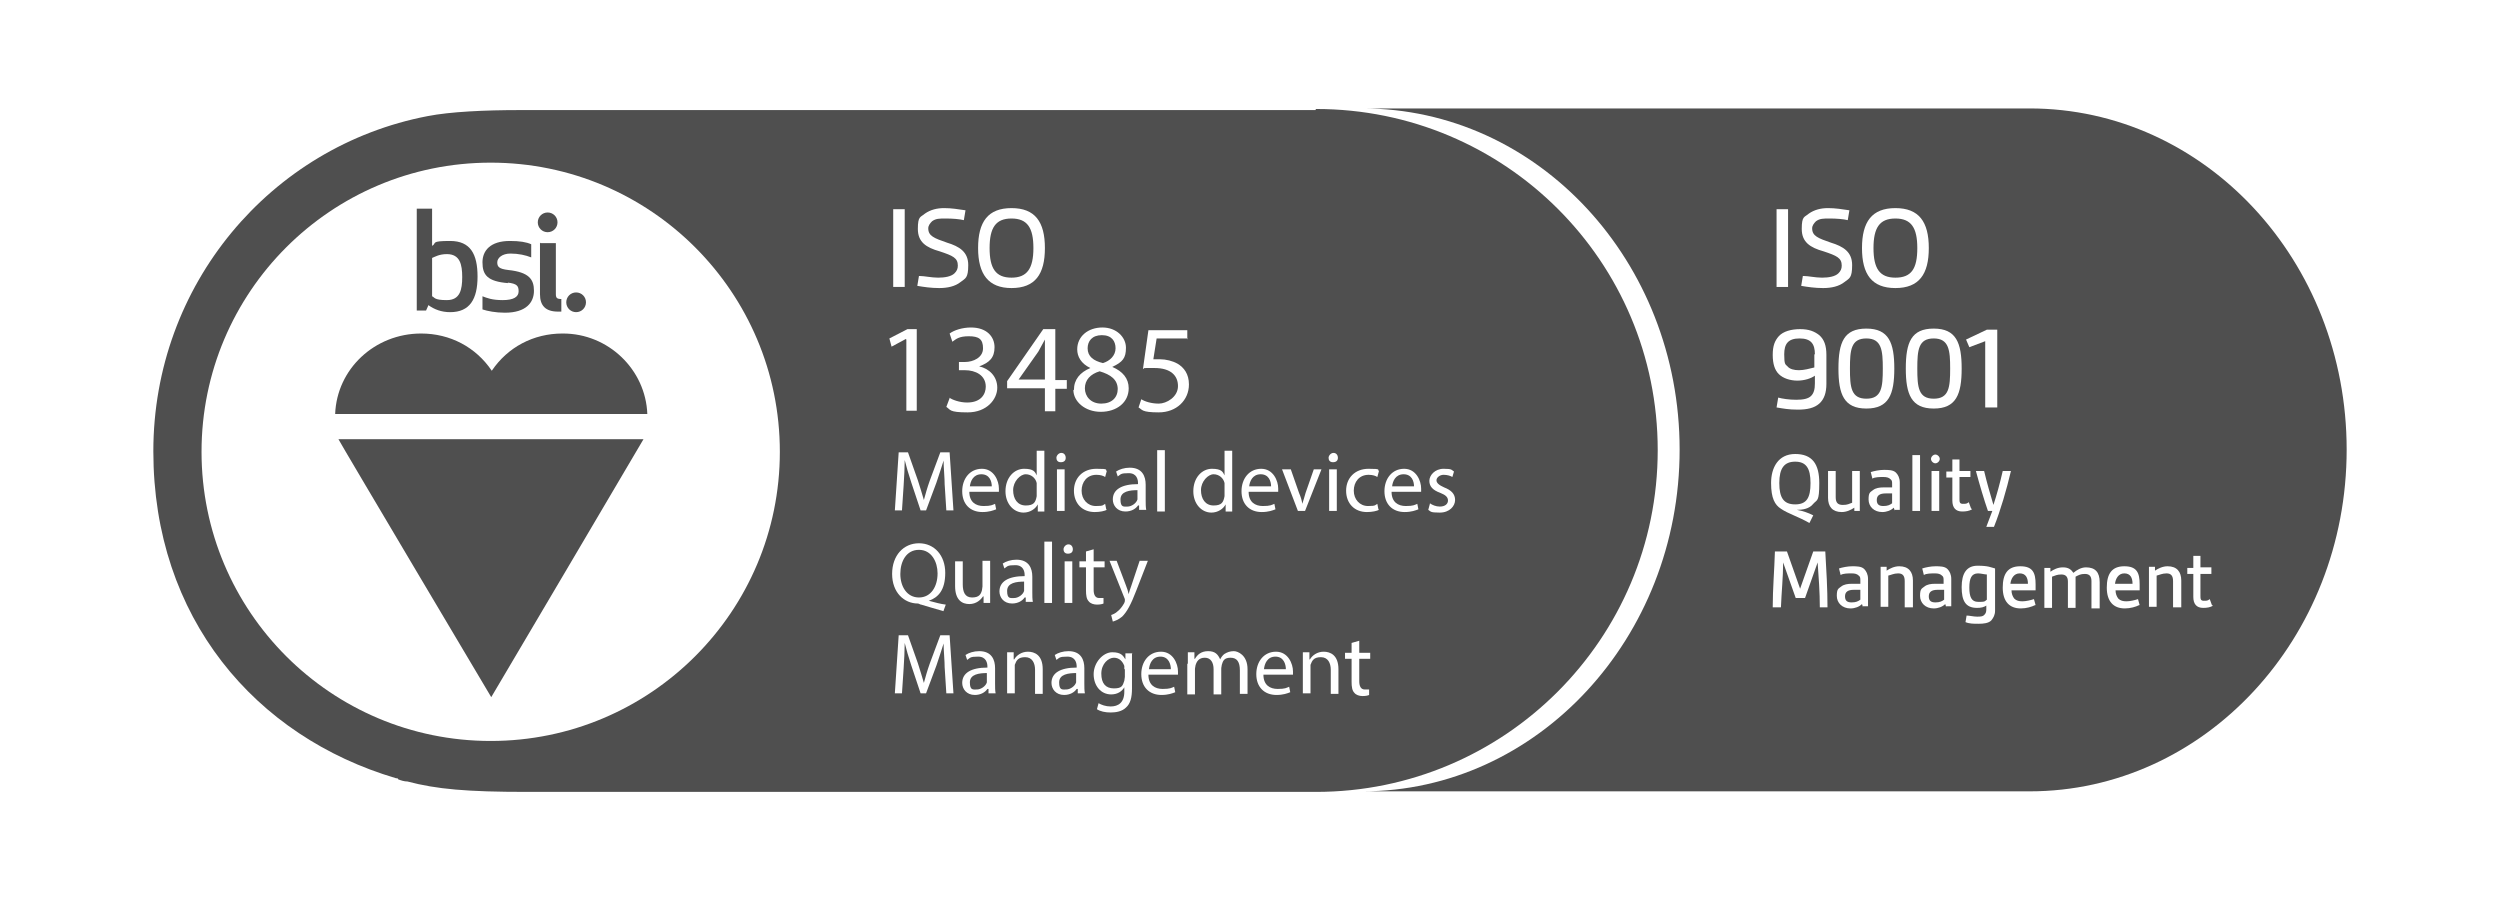 <?xml version="1.0" encoding="UTF-8"?> <svg xmlns="http://www.w3.org/2000/svg" version="1.1" viewBox="0 0 456.5 164.6"><defs><style> .cls-1 { fill: #4f4f4f; } .cls-2 { fill: #fff; } </style></defs><g><g id="Calque_1"><rect class="cls-2" width="456.5" height="164.6"></rect><g><path class="cls-1" d="M370.6,19.8h-121.8c32,0,57.9,27.9,57.9,62.3s-26,62.4-57.9,62.4h121.8c31.9,0,57.9-27.9,57.9-62.4s-25.9-62.3-57.9-62.3Z"></path><path class="cls-1" d="M240.2,20.1H95c-6.6,0-12.8.3-16.9,1.1-28.7,5.5-50.1,30.8-50.1,61.2s18.6,52.1,44.3,59.7c.2,0,.4,0,.4.2.5.2,1.1.4,1.7.4,5.3,1.4,10.8,1.9,21.8,1.9h144.1c34.4,0,62.4-27.9,62.4-62.4s-27.9-62.3-62.4-62.3Z"></path><circle class="cls-2" cx="89.6" cy="82.5" r="52.8"></circle><g><path class="cls-1" d="M105.2,57c1,0,1.8-.8,1.8-1.8s-.8-1.8-1.8-1.8-1.8.8-1.8,1.8c0,1,.8,1.8,1.8,1.8Z"></path><path class="cls-1" d="M98.6,44.3v9.4c0,2.1,1,3.2,3.3,3.2s.6,0,.6,0v-2.3c-.8,0-1-.2-1-.9v-9.3h-2.8Z"></path><path class="cls-1" d="M100,42.4c1,0,1.8-.8,1.8-1.8s-.8-1.8-1.8-1.8-1.8.8-1.8,1.8c0,1,.8,1.8,1.8,1.8Z"></path><path class="cls-1" d="M92.7,51.6c1.7.2,2,.6,2,1.6s-.9,1.6-2.9,1.6-2.9-.4-3.7-.7v2.4c.9.3,2.4.6,4.1.6,3.9,0,5.3-1.9,5.3-4s-.9-3.4-4.7-3.8c-1.7-.2-2-.6-2-1.4s.9-1.6,2.4-1.6,2.8.3,3.8.7v-2.4c-.9-.4-2.1-.6-3.9-.6-3.6,0-5,1.8-5,3.9,0,2.3.9,3.5,4.7,3.8Z"></path><path class="cls-1" d="M89.7,127.3s27.6-46.7,27.8-47.1h-55.7c.2.5,27.9,47.1,27.9,47.1Z"></path><path class="cls-1" d="M102.7,60.9c-5.3,0-10,2.5-12.9,6.8-2.9-4.3-7.6-6.8-12.9-6.8-8.5,0-15.4,6.5-15.7,14.7h57c-.3-8.1-7.1-14.7-15.4-14.7Z"></path><path class="cls-1" d="M78.2,55.7c1.1.8,2.4,1.3,4,1.3,3.6,0,5-2.4,5-6.5s-1.3-6.5-5-6.5-2.4.4-3.3.9v-6.8h-2.8v18.6h1.7l.4-.9ZM78.9,47.1c.5-.2,1.3-.7,2.7-.7,2.4,0,2.8,1.9,2.8,4.2s-.4,4.2-2.8,4.2-2.2-.5-2.7-.7v-6.9Z"></path></g><g><path class="cls-2" d="M163.1,52.4v-14.2h2.1v14.2s-2.1,0-2.1,0Z"></path><path class="cls-2" d="M168,50.4c.8,0,2.1.3,3.3.3s2.4-.2,3-.8c.4-.4.6-.8.6-1.4,0-1.4-.9-1.8-3.3-2.6-2.5-.7-4-1.7-4-4.1s.5-2.1,1.3-2.8c1-.7,2.2-1,3.5-1s2.6.2,3.9.4l-.3,1.8c-.8-.2-2.1-.3-3.3-.3s-1.8,0-2.5.5c-.4.4-.7.8-.7,1.3,0,1.4,1.1,1.8,3.4,2.6,2.3.7,3.9,1.7,3.9,4.1s-.5,2.4-1.4,3.1c-1,.8-2.4,1.1-3.9,1.1s-2.8-.2-4-.4l.3-1.8Z"></path><path class="cls-2" d="M178.6,45.3c0-4.8,1.8-7.3,6.1-7.3s6.1,2.5,6.1,7.3-1.8,7.3-6.1,7.3c-4.2,0-6.1-2.5-6.1-7.3ZM188.7,45.3c0-3.7-1.1-5.4-4-5.4s-4,1.7-4,5.4,1.1,5.4,4,5.4c2.8,0,4-1.6,4-5.4Z"></path><g><path class="cls-2" d="M165.4,61.9h0l-2.6,1.4-.4-1.5,3.3-1.7h1.7v14.9h-1.9v-13Z"></path><path class="cls-2" d="M173.3,72.6c.6.4,1.9.9,3.3.9,2.6,0,3.4-1.6,3.4-2.9,0-2.1-1.9-3-3.8-3h-1.1v-1.5h1.1c1.5,0,3.3-.8,3.3-2.5s-.8-2.2-2.6-2.2-2.3.5-3,1l-.5-1.5c.8-.6,2.3-1.1,3.9-1.1,2.9,0,4.3,1.7,4.3,3.6s-.9,2.8-2.8,3.5h0c1.8.4,3.3,1.8,3.3,3.9s-1.9,4.5-5.4,4.5-3.1-.5-3.9-1l.6-1.6Z"></path><path class="cls-2" d="M190.8,75v-4.1h-6.9v-1.3l6.6-9.5h2.2v9.3h2.1v1.6h-2.1v4.1h-1.9ZM190.8,69.3v-5c0-.8,0-1.6,0-2.3h0c-.5.9-.8,1.5-1.2,2.2l-3.6,5.1h0s4.9,0,4.9,0Z"></path><path class="cls-2" d="M196.1,71.2c0-1.9,1.1-3.2,3-4h0c-1.7-.8-2.4-2.1-2.4-3.4,0-2.4,2-4,4.6-4s4.3,1.8,4.3,3.7-.6,2.6-2.5,3.5h0c1.9.8,3,2.1,3,3.9,0,2.6-2.2,4.3-5.1,4.3s-5-1.9-5-4ZM204.1,71.1c0-1.8-1.3-2.7-3.3-3.3-1.7.5-2.7,1.6-2.7,3.1,0,1.5,1.1,2.8,3,2.8s3-1.1,3-2.7ZM198.6,63.6c0,1.5,1.1,2.3,2.8,2.7,1.3-.4,2.3-1.4,2.3-2.7s-.7-2.4-2.5-2.4-2.6,1.1-2.6,2.4Z"></path><path class="cls-2" d="M216.9,61.8h-5.7l-.6,3.8c.3,0,.7,0,1.2,0,1.1,0,2.3.3,3.2.8,1.2.7,2.1,1.9,2.1,3.8,0,2.9-2.3,5.1-5.5,5.1s-3-.5-3.7-.9l.5-1.5c.6.4,1.8.8,3.2.8s3.5-1.2,3.5-3.2c0-1.9-1.3-3.3-4.3-3.3s-1.5,0-2.1.2l1-7.1h7.1v1.7Z"></path></g><g><path class="cls-2" d="M172.5,88.7c0-1.5-.2-3.3-.2-4.6h0c-.4,1.2-.8,2.6-1.3,4l-1.9,5.1h-1l-1.7-5.1c-.5-1.5-.9-2.9-1.2-4.1h0c0,1.3-.1,3.1-.2,4.7l-.3,4.5h-1.3l.7-10.6h1.7l1.8,5.1c.4,1.3.8,2.5,1.1,3.6h0c.3-1.1.6-2.2,1.1-3.6l1.9-5.1h1.7l.7,10.6h-1.3l-.3-4.7Z"></path><path class="cls-2" d="M177,89.8c0,1.9,1.2,2.6,2.6,2.6s1.6-.2,2.1-.4l.2,1c-.5.2-1.3.5-2.5.5-2.3,0-3.7-1.5-3.7-3.8s1.4-4.1,3.6-4.1,3.1,2.2,3.1,3.6,0,.5,0,.6h-5.3ZM181.1,88.8c0-.9-.4-2.2-1.9-2.2s-2,1.3-2.1,2.2h4Z"></path><path class="cls-2" d="M190.7,82.2v9.2c0,.7,0,1.4,0,2h-1.2v-1.3h0c-.4.8-1.4,1.5-2.6,1.5-1.8,0-3.3-1.6-3.3-3.9,0-2.5,1.6-4.1,3.4-4.1s2,.6,2.3,1.2h0v-4.5h1.4ZM189.3,88.8c0-.2,0-.4,0-.6-.2-.9-1-1.6-2-1.6s-2.3,1.3-2.3,2.9.8,2.8,2.3,2.8,1.8-.6,2-1.7c0-.2,0-.4,0-.6v-1.3Z"></path><path class="cls-2" d="M194.6,83.6c0,.5-.3.8-.9.8s-.8-.4-.8-.8.4-.9.9-.9.8.4.8.9ZM193,93.3v-7.6h1.4v7.6h-1.4Z"></path><path class="cls-2" d="M202.1,93.1c-.4.2-1.2.4-2.2.4-2.3,0-3.8-1.6-3.8-3.9s1.6-4,4.1-4,1.5.2,1.9.4l-.3,1.1c-.3-.2-.8-.4-1.6-.4-1.7,0-2.7,1.3-2.7,2.9s1.1,2.8,2.6,2.8,1.3-.2,1.7-.4l.2,1Z"></path><path class="cls-2" d="M208,93.3v-1h-.2c-.4.6-1.2,1.1-2.3,1.1-1.5,0-2.3-1.1-2.3-2.2,0-1.8,1.6-2.8,4.6-2.8v-.2c0-.6-.2-1.8-1.7-1.8s-1.4.2-2,.6l-.3-.9c.6-.4,1.5-.7,2.5-.7,2.3,0,2.9,1.6,2.9,3.1v2.8c0,.7,0,1.3.1,1.8h-1.3ZM207.8,89.5c-1.5,0-3.2.2-3.2,1.7s.6,1.3,1.3,1.3,1.6-.6,1.8-1.3c0-.1,0-.3,0-.4v-1.3Z"></path><path class="cls-2" d="M211.3,82.2h1.4v11.2h-1.4v-11.2Z"></path><path class="cls-2" d="M225,82.2v9.2c0,.7,0,1.4,0,2h-1.2v-1.3h0c-.4.8-1.4,1.5-2.6,1.5-1.8,0-3.3-1.6-3.3-3.9,0-2.5,1.6-4.1,3.4-4.1s2,.6,2.3,1.2h0v-4.5h1.4ZM223.6,88.8c0-.2,0-.4,0-.6-.2-.9-1-1.6-2-1.6s-2.3,1.3-2.3,2.9.8,2.8,2.3,2.8,1.8-.6,2-1.7c0-.2,0-.4,0-.6v-1.3Z"></path><path class="cls-2" d="M228,89.8c0,1.9,1.2,2.6,2.6,2.6s1.6-.2,2.1-.4l.2,1c-.5.2-1.3.5-2.5.5-2.3,0-3.7-1.5-3.7-3.8s1.4-4.1,3.6-4.1,3.1,2.2,3.1,3.6,0,.5,0,.6h-5.3ZM232.1,88.8c0-.9-.4-2.2-1.9-2.2s-2,1.3-2.1,2.2h4Z"></path><path class="cls-2" d="M235.7,85.7l1.5,4.3c.3.7.5,1.3.6,2h0c.2-.6.4-1.3.6-2l1.5-4.3h1.4l-3,7.6h-1.3l-2.9-7.6h1.5Z"></path><path class="cls-2" d="M244.3,83.6c0,.5-.3.8-.9.8s-.8-.4-.8-.8.4-.9.9-.9.8.4.8.9ZM242.7,93.3v-7.6h1.4v7.6h-1.4Z"></path><path class="cls-2" d="M251.8,93.1c-.4.2-1.2.4-2.2.4-2.3,0-3.8-1.6-3.8-3.9s1.6-4,4.1-4,1.5.2,1.9.4l-.3,1.1c-.3-.2-.8-.4-1.6-.4-1.7,0-2.7,1.3-2.7,2.9s1.1,2.8,2.6,2.8,1.3-.2,1.7-.4l.2,1Z"></path><path class="cls-2" d="M254.1,89.8c0,1.9,1.2,2.6,2.6,2.6s1.6-.2,2.1-.4l.2,1c-.5.2-1.3.5-2.5.5-2.3,0-3.7-1.5-3.7-3.8s1.4-4.1,3.6-4.1,3.1,2.2,3.1,3.6,0,.5,0,.6h-5.3ZM258.2,88.8c0-.9-.4-2.2-1.9-2.2s-2,1.3-2.1,2.2h4Z"></path><path class="cls-2" d="M261.1,91.9c.4.3,1.1.6,1.8.6,1,0,1.5-.5,1.5-1.1s-.4-1-1.4-1.4c-1.4-.5-2-1.2-2-2.2s1-2.2,2.6-2.2,1.4.2,1.9.5l-.3,1c-.3-.2-.9-.4-1.6-.4s-1.3.5-1.3,1,.5.9,1.4,1.3c1.3.5,2,1.2,2,2.3s-1,2.3-2.8,2.3-1.6-.2-2.1-.5l.3-1.1Z"></path><path class="cls-2" d="M172.3,111.6c-1.4-.4-2.8-.8-4.1-1.2-.2,0-.4-.2-.6-.2-2.5,0-4.7-2-4.7-5.4s2.1-5.6,4.9-5.6,4.8,2.2,4.8,5.4-1.3,4.5-3,5.1h0c1.1.3,2.2.6,3.1.7l-.4,1.1ZM171.2,104.7c0-2.1-1.1-4.3-3.4-4.3s-3.4,2.1-3.4,4.4c0,2.3,1.2,4.3,3.4,4.3s3.4-2,3.4-4.4Z"></path><path class="cls-2" d="M180.8,108c0,.8,0,1.5,0,2.1h-1.2v-1.2h-.1c-.4.6-1.2,1.4-2.5,1.4s-2.6-.7-2.6-3.3v-4.5h1.4v4.2c0,1.4.4,2.4,1.7,2.4s1.6-.6,1.8-1.3c0-.2.1-.5.1-.7v-4.7h1.4v5.5Z"></path><path class="cls-2" d="M187.3,110.1v-1h-.2c-.4.6-1.2,1.1-2.3,1.1-1.5,0-2.3-1.1-2.3-2.2,0-1.8,1.6-2.8,4.6-2.8v-.2c0-.6-.2-1.8-1.7-1.8s-1.4.2-2,.6l-.3-.9c.6-.4,1.5-.7,2.5-.7,2.3,0,2.9,1.6,2.9,3.1v2.8c0,.7,0,1.3.1,1.8h-1.3ZM187.1,106.2c-1.5,0-3.2.2-3.2,1.7s.6,1.3,1.3,1.3,1.6-.6,1.8-1.3c0-.1,0-.3,0-.4v-1.3Z"></path><path class="cls-2" d="M190.7,98.9h1.4v11.2h-1.4v-11.2Z"></path><path class="cls-2" d="M195.9,100.3c0,.5-.3.8-.9.8s-.8-.4-.8-.8.4-.9.9-.9.8.4.8.9ZM194.4,110.1v-7.6h1.4v7.6h-1.4Z"></path><path class="cls-2" d="M199.7,100.3v2.2h2v1.1h-2v4.1c0,.9.3,1.5,1,1.5s.6,0,.8,0v1c-.2.1-.6.2-1.2.2s-1.2-.2-1.5-.6c-.4-.4-.5-1.1-.5-2v-4.2h-1.2v-1.1h1.2v-1.8l1.4-.4Z"></path><path class="cls-2" d="M203.9,102.4l1.7,4.5c.2.5.4,1.1.5,1.6h0c.1-.5.3-1,.5-1.6l1.5-4.5h1.5l-2.1,5.4c-1,2.6-1.7,3.9-2.6,4.8-.7.6-1.4.8-1.7.9l-.3-1.2c.3-.1.8-.3,1.2-.7.4-.3.8-.8,1.2-1.5,0-.1.1-.3.1-.3s0-.2,0-.4l-2.8-7h1.5Z"></path><path class="cls-2" d="M172.5,122.1c0-1.5-.2-3.3-.2-4.6h0c-.4,1.2-.8,2.6-1.3,4l-1.9,5.1h-1l-1.7-5.1c-.5-1.5-.9-2.9-1.2-4.1h0c0,1.3-.1,3.1-.2,4.7l-.3,4.5h-1.3l.7-10.6h1.7l1.8,5.1c.4,1.3.8,2.5,1.1,3.6h0c.3-1.1.6-2.2,1.1-3.6l1.9-5.1h1.7l.7,10.6h-1.3l-.3-4.7Z"></path><path class="cls-2" d="M180.5,126.8v-1h-.2c-.4.6-1.2,1.1-2.3,1.1-1.5,0-2.3-1.1-2.3-2.2,0-1.8,1.6-2.8,4.6-2.8v-.2c0-.6-.2-1.8-1.7-1.8s-1.4.2-2,.6l-.3-.9c.6-.4,1.5-.7,2.5-.7,2.3,0,2.9,1.6,2.9,3.1v2.8c0,.7,0,1.3.1,1.8h-1.3ZM180.3,122.9c-1.5,0-3.2.2-3.2,1.7s.6,1.3,1.3,1.3,1.6-.6,1.8-1.3c0-.1,0-.3,0-.4v-1.3Z"></path><path class="cls-2" d="M183.9,121.2c0-.8,0-1.4,0-2.1h1.2v1.3h.1c.4-.7,1.3-1.4,2.5-1.4s2.7.6,2.7,3.2v4.5h-1.4v-4.4c0-1.2-.5-2.3-1.8-2.3s-1.6.6-1.9,1.4c0,.2,0,.4,0,.6v4.6h-1.4v-5.6Z"></path><path class="cls-2" d="M196.8,126.8v-1h-.2c-.4.6-1.2,1.1-2.3,1.1-1.5,0-2.3-1.1-2.3-2.2,0-1.8,1.6-2.8,4.6-2.8v-.2c0-.6-.2-1.8-1.7-1.8s-1.4.2-2,.6l-.3-.9c.6-.4,1.5-.7,2.5-.7,2.3,0,2.9,1.6,2.9,3.1v2.8c0,.7,0,1.3.1,1.8h-1.3ZM196.6,122.9c-1.5,0-3.2.2-3.2,1.7s.6,1.3,1.3,1.3,1.6-.6,1.8-1.3c0-.1,0-.3,0-.4v-1.3Z"></path><path class="cls-2" d="M206.7,119.2c0,.6,0,1.2,0,2.1v4.4c0,1.7-.3,2.8-1.1,3.5-.7.7-1.8.9-2.8.9s-1.9-.2-2.5-.6l.3-1.1c.5.3,1.3.6,2.2.6,1.4,0,2.5-.7,2.5-2.7v-.8h0c-.4.7-1.2,1.3-2.4,1.3-1.9,0-3.2-1.6-3.2-3.7s1.7-4,3.4-4,2,.7,2.4,1.3h0v-1.1h1.3ZM205.3,122.2c0-.2,0-.4,0-.6-.3-.8-.9-1.5-1.9-1.5s-2.3,1.1-2.3,2.9.8,2.7,2.3,2.7,1.6-.5,1.9-1.4c0-.2.1-.5.1-.7v-1.4Z"></path><path class="cls-2" d="M209.7,123.2c0,1.9,1.2,2.6,2.6,2.6s1.6-.2,2.1-.4l.2,1c-.5.2-1.3.5-2.5.5-2.3,0-3.7-1.5-3.7-3.8s1.4-4.1,3.6-4.1,3.1,2.2,3.1,3.6,0,.5,0,.6h-5.3ZM213.8,122.2c0-.9-.4-2.3-1.9-2.3s-2,1.3-2.1,2.3h4Z"></path><path class="cls-2" d="M216.9,121.2c0-.8,0-1.4,0-2.1h1.2v1.2h.1c.4-.7,1.1-1.4,2.4-1.4s1.8.6,2.2,1.5h0c.2-.4.5-.8.8-1,.5-.3,1-.5,1.7-.5s2.5.7,2.5,3.3v4.5h-1.4v-4.3c0-1.5-.5-2.3-1.7-2.3s-1.4.6-1.6,1.3c0,.2-.1.4-.1.7v4.7h-1.4v-4.6c0-1.2-.5-2.1-1.6-2.1s-1.5.7-1.7,1.4c0,.2-.1.4-.1.7v4.6h-1.4v-5.6Z"></path><path class="cls-2" d="M230.7,123.2c0,1.9,1.2,2.6,2.6,2.6s1.6-.2,2.1-.4l.2,1c-.5.2-1.3.5-2.5.5-2.3,0-3.7-1.5-3.7-3.8s1.4-4.1,3.6-4.1,3.1,2.2,3.1,3.6,0,.5,0,.6h-5.3ZM234.8,122.2c0-.9-.4-2.3-1.9-2.3s-2,1.3-2.1,2.3h4Z"></path><path class="cls-2" d="M237.9,121.2c0-.8,0-1.4,0-2.1h1.2v1.3h.1c.4-.7,1.3-1.4,2.5-1.4s2.7.6,2.7,3.2v4.5h-1.4v-4.4c0-1.2-.5-2.3-1.8-2.3s-1.6.6-1.9,1.4c0,.2,0,.4,0,.6v4.6h-1.4v-5.6Z"></path><path class="cls-2" d="M248.2,117v2.2h2v1.1h-2v4.1c0,.9.3,1.5,1,1.5s.6,0,.8,0v1c-.2.1-.6.2-1.2.2s-1.2-.2-1.5-.6c-.4-.4-.5-1.1-.5-2v-4.2h-1.2v-1.1h1.2v-1.8l1.4-.4Z"></path></g></g><g><g><path class="cls-2" d="M324.4,52.4v-14.2h2.1v14.2h-2.1Z"></path><path class="cls-2" d="M329.4,50.4c.8,0,2.1.3,3.3.3s2.4-.2,3-.8c.4-.4.6-.8.6-1.4,0-1.4-.9-1.8-3.3-2.6-2.5-.7-4-1.7-4-4.1s.5-2.1,1.3-2.8c1-.7,2.2-1,3.5-1s2.6.2,3.9.4l-.3,1.8c-.8-.2-2.1-.3-3.3-.3s-1.8,0-2.5.5c-.4.4-.7.8-.7,1.3,0,1.4,1.1,1.8,3.4,2.6,2.3.7,3.9,1.7,3.9,4.1s-.5,2.4-1.4,3.1c-1,.8-2.4,1.1-3.9,1.1s-2.8-.2-4-.4l.3-1.8Z"></path><path class="cls-2" d="M340,45.3c0-4.8,1.8-7.3,6.1-7.3s6.1,2.5,6.1,7.3-1.8,7.3-6.1,7.3-6.1-2.5-6.1-7.3ZM350.1,45.3c0-3.7-1.1-5.4-4-5.4s-4,1.7-4,5.4,1.1,5.4,4,5.4,4-1.6,4-5.4Z"></path><path class="cls-2" d="M331.4,68.6c-.7.5-1.9.9-3.2.9s-2.6-.4-3.4-1.2c-.7-.7-1.1-1.8-1.1-3.5s.4-2.6,1.1-3.4c.8-.9,2.3-1.3,3.9-1.3s2.6.4,3.5,1.1c.9.8,1.3,1.9,1.3,3.6v5.3c0,1.6-.4,2.8-1.3,3.6s-2.2,1.1-3.9,1.1-2.7-.2-3.9-.4l.3-1.8c.7.2,2,.4,3.3.4s2.2-.2,2.7-.7.7-1.2.7-2.3v-1.2ZM331.4,64.7c0-1.9-.7-2.9-2.8-2.9s-2.8,1-2.8,2.9.2,1.8.6,2.2c.4.5,1.2.7,2.1.7s2-.3,2.8-.5v-2.4s0,0,0,0Z"></path><path class="cls-2" d="M335.7,67.3c0-4.8,1-7.3,5.1-7.3s5.1,2.6,5.1,7.3-1,7.3-5.1,7.3c-4.1,0-5.1-2.6-5.1-7.3ZM343.8,67.3c0-3.3-.2-5.5-3-5.5s-3,2.1-3,5.5.2,5.5,3,5.5c2.8,0,3-2.1,3-5.5Z"></path><path class="cls-2" d="M348,67.3c0-4.8,1-7.3,5.1-7.3s5.1,2.6,5.1,7.3-1,7.3-5.1,7.3c-4.1,0-5.1-2.6-5.1-7.3ZM356.1,67.3c0-3.3-.2-5.5-3-5.5s-3,2.1-3,5.5.2,5.5,3,5.5c2.8,0,3-2.1,3-5.5Z"></path><path class="cls-2" d="M362.5,74.4v-12.1l-2.9,1.1-.6-1.4,3.8-1.8h1.9v14.2s-2.2,0-2.2,0Z"></path></g><g><path class="cls-2" d="M330.4,95.5c-2.1-1.2-3.9-1.7-5.2-2.6-1.1-.7-1.8-1.9-1.8-4.7s1.3-5.3,4.4-5.3,4.4,1.8,4.4,5.3-.4,3-1.1,3.8c-.7.9-1.9,1.1-3,1.1h0c1.1.2,2,.5,3,1l-.7,1.4ZM330.6,88.2c0-2.7-.8-3.9-2.8-3.9s-2.9,1.2-2.9,3.9.8,3.9,2.9,3.9,2.8-1.2,2.8-3.9Z"></path><path class="cls-2" d="M338.6,93.3v-.6c-.6.4-1.4.8-2.3.8-1.7,0-2.5-1-2.5-2.6v-4.9h1.4v4.8c0,1,.4,1.4,1.3,1.4s1.1-.2,1.7-.4v-5.8h1.4v7.3s-1.1,0-1.1,0Z"></path><path class="cls-2" d="M346,93.3l-.2-.6c-.5.5-1.3.8-2.1.8-1.5,0-2.5-1-2.5-2.3s.3-1.3.8-1.7c.5-.4,1.2-.5,1.9-.5s1.1,0,1.6,0v-.6c0-.4,0-.7-.3-.9-.3-.3-.7-.4-1.3-.4s-1.6,0-2,.3l-.3-1.2c.6-.2,1.6-.4,2.4-.4s1.7,0,2.2.5c.4.4.7,1,.7,1.8v5s-1,0-1,0ZM345.6,90.1c-.4,0-.9,0-1.3,0-1.1,0-1.6.4-1.6,1.2s.4,1.1,1.2,1.1,1.2-.2,1.6-.5v-1.8s0,0,0,0Z"></path><path class="cls-2" d="M349.2,93.3v-10.2h1.4v10.2h-1.4Z"></path><path class="cls-2" d="M353.4,83c.4,0,.8.4.8.8s-.4.8-.8.8-.8-.4-.8-.8.4-.8.8-.8ZM352.7,93.3v-7.3h1.4v7.3h-1.4Z"></path><path class="cls-2" d="M360.1,93c-.5.3-1.1.4-1.8.4-1.2,0-1.8-.7-1.8-2v-4.2h-1.1v-1.1h1.1c0,0,0-2.2,0-2.2h1.3v2.1h2v1.1h-2v4c0,.5,0,.9.6.9s.7,0,1.1-.3l.4,1.1Z"></path><path class="cls-2" d="M362.7,96.2c.4-1.1.8-2.1,1.1-2.9h-.8c-.7-2-1.5-4.7-2.2-7.3h1.5c.5,2.1,1.1,4.2,1.7,6.2h0c.6-1.8,1.2-4,1.7-6.2h1.5c-.8,3.4-1.9,7.2-3.1,10.2,0,0-1.4,0-1.4,0Z"></path><path class="cls-2" d="M332.3,110.9c0-2.7-.2-5.5-.4-8.2h0l-2.3,6.5h-1.7l-2.3-6.5h0c0,2.7-.3,5.5-.4,8.2h-1.5c0-3.4.3-6.8.4-10.2h2.2l2.4,6.8h0l2.4-6.8h2.2c.2,3.4.4,6.8.4,10.2h-1.5Z"></path><path class="cls-2" d="M340.2,110.9l-.2-.6c-.5.5-1.3.8-2.1.8-1.5,0-2.5-1-2.5-2.3s.3-1.3.8-1.7c.5-.4,1.2-.5,1.9-.5s1.1,0,1.6,0v-.6c0-.4,0-.7-.3-.9-.3-.3-.7-.4-1.3-.4s-1.6,0-2,.3l-.3-1.2c.6-.2,1.6-.4,2.4-.4s1.7,0,2.2.5c.4.4.7,1,.7,1.8v5h-1ZM339.8,107.7c-.4,0-.9,0-1.3,0-1.1,0-1.6.4-1.6,1.2s.4,1.1,1.2,1.1,1.2-.2,1.6-.5v-1.8s0,0,0,0Z"></path><path class="cls-2" d="M347.8,110.9v-4.8c0-1-.4-1.4-1.2-1.4s-1.3.3-1.8.4v5.7h-1.4v-7.3h1.1v.7c.6-.4,1.4-.8,2.3-.8,1.7,0,2.5,1,2.5,2.6v4.9h-1.4Z"></path><path class="cls-2" d="M355.4,110.9l-.2-.6c-.5.5-1.3.8-2.1.8-1.5,0-2.5-1-2.5-2.3s.3-1.3.8-1.7c.5-.4,1.2-.5,1.9-.5s1.1,0,1.6,0v-.6c0-.4,0-.7-.3-.9-.3-.3-.7-.4-1.3-.4s-1.6,0-2,.3l-.3-1.2c.6-.2,1.6-.4,2.4-.4s1.7,0,2.2.5c.4.4.7,1,.7,1.8v5h-1ZM355.1,107.7c-.4,0-.9,0-1.3,0-1.1,0-1.6.4-1.6,1.2s.4,1.1,1.2,1.1,1.2-.2,1.6-.5v-1.8s0,0,0,0Z"></path><path class="cls-2" d="M362.8,110.5c-.5.4-1.1.5-1.8.5-2.1,0-2.8-1.3-2.8-3.8s.9-3.9,2.9-3.9,2.4.3,3.2.5v7.7c0,.8-.3,1.3-.7,1.8-.5.5-1.4.6-2.3.6s-1.7,0-2.4-.3l.2-1.2c.5,0,1.3.2,1.9.2s1.1,0,1.4-.4c.2-.2.3-.5.3-.9v-.9h0ZM362.8,104.9c-.4,0-1.1-.2-1.6-.2-1.2,0-1.6.9-1.6,2.6s.4,2.6,1.6,2.6,1.1,0,1.6-.4v-4.7Z"></path><path class="cls-2" d="M371.6,110.5c-.6.3-1.6.6-2.6.6-2.1,0-3.3-1.3-3.3-3.8s.9-3.9,3.2-3.9,2.8,1.2,2.8,3.3,0,.8,0,1.1h-4.4c0,.6.2,1.1.5,1.5.4.4.9.5,1.5.5s1.5-.2,2.1-.4l.3,1.1ZM370.3,106.6c0-1.1-.4-1.9-1.5-1.9s-1.6,1-1.7,1.9h3.2Z"></path><path class="cls-2" d="M381.9,110.9v-4.8c0-.9-.4-1.3-1.2-1.3s-1.1.2-1.7.5c0,.3,0,.6,0,.9v4.8h-1.4v-4.8c0-.9-.4-1.3-1.2-1.3s-1.1.2-1.7.4v5.7h-1.4v-7.3h1.1v.7c.6-.4,1.3-.8,2.3-.8s1.5.4,1.9,1c.6-.5,1.4-1,2.3-1,1.7,0,2.5.9,2.5,2.7v4.8h-1.5Z"></path><path class="cls-2" d="M390.6,110.5c-.6.3-1.6.6-2.6.6-2.1,0-3.3-1.3-3.3-3.8s.9-3.9,3.2-3.9,2.8,1.2,2.8,3.3,0,.8,0,1.1h-4.4c0,.6.2,1.1.5,1.5.4.4.9.5,1.5.5s1.5-.2,2.1-.4l.3,1.1ZM389.4,106.6c0-1.1-.4-1.9-1.5-1.9s-1.6,1-1.7,1.9h3.2Z"></path><path class="cls-2" d="M396.8,110.9v-4.8c0-1-.4-1.4-1.2-1.4s-1.3.3-1.8.4v5.7h-1.4v-7.3h1.1v.7c.6-.4,1.4-.8,2.3-.8,1.7,0,2.5,1,2.5,2.6v4.9h-1.4Z"></path><path class="cls-2" d="M404.1,110.6c-.5.3-1.1.4-1.8.4-1.2,0-1.8-.7-1.8-2v-4.2h-1.1v-1.1h1.1c0,0,0-2.2,0-2.2h1.3v2.1h2v1.2h-2v4c0,.5,0,.9.6.9s.7,0,1.1-.3l.4,1.1Z"></path></g></g></g></g></g></svg> 